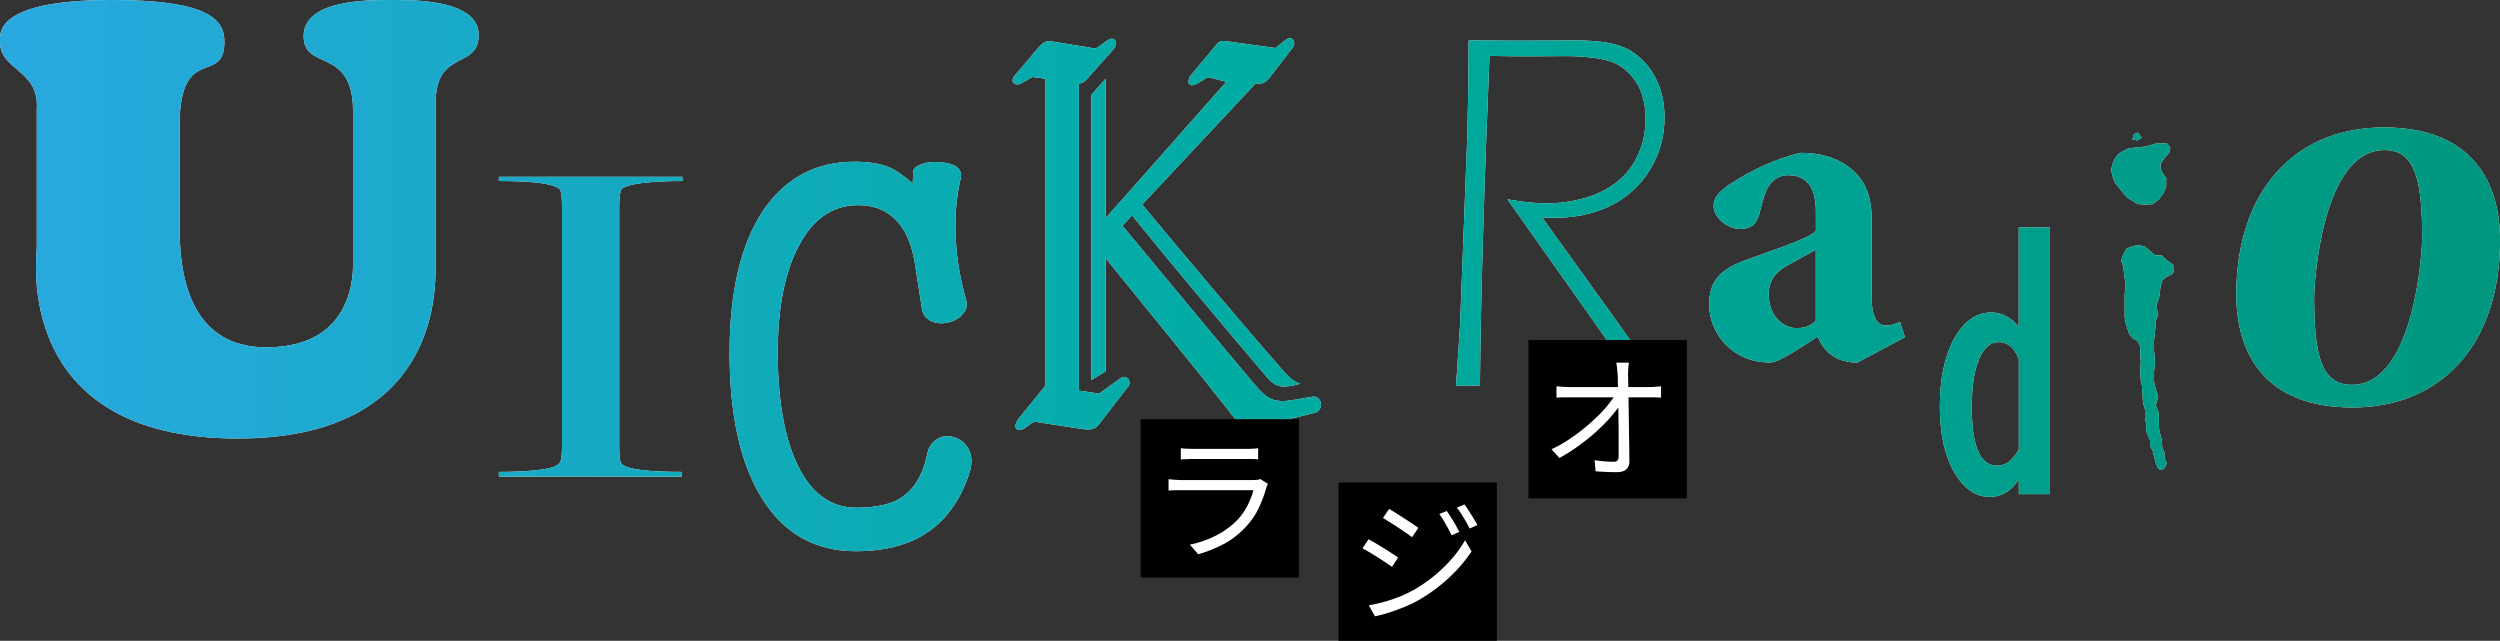<?xml version="1.0" encoding="UTF-8"?><svg id="_レイヤー_2" xmlns="http://www.w3.org/2000/svg" xmlns:xlink="http://www.w3.org/1999/xlink" viewBox="0 0 315.84 80.96"><rect x="0" y="0" width="315.84" height="80.96" fill="#333333" stroke="none"/><defs><style>.cls-1{fill:url(#_名称未設定グラデーション_2);}.cls-1,.cls-2,.cls-3{stroke-width:0px;}.cls-3{fill:#fff;}</style><linearGradient id="_名称未設定グラデーション_2" x1="0" y1="34.82" x2="315.84" y2="34.82" gradientUnits="userSpaceOnUse"><stop offset="0" stop-color="#29a9e0"/><stop offset=".5" stop-color="#00aca2"/><stop offset="1" stop-color="#00977f"/></linearGradient></defs><g id="Design"><path class="cls-3" d="m44.6,14.04c0-8.17-6.24-5.04-6.24-9.46C38.36-.15,46.77,0,49.74,0,52.5,0,60.47,0,60.47,4.43s-5.44,1.68-5.44,8.62v20.6c0,3.43.07,21.75-25.01,21.75C1.46,55.4,4.65,32.2,4.65,31.29V13.66C4.94,8.85,0,8.85,0,5.34,0,4.27-.79,0,14.14,0,25.96,0,28.35,2.29,28.35,5.27c0,5.49-5.29.38-5.65,9.69v14.04c0,9.08,3.26,14.88,10.95,14.88,11.46,0,10.95-10,10.95-10.84V14.04Z"/><path class="cls-3" d="m78.23,26.05v30.27c0,1.14.08,1.86.23,2.18.08.16.31.31.7.47,1.13.43,3.46.65,6.99.65v.59h-23.13v-.59c1.68,0,3.14-.06,4.37-.18,1.23-.12,2.07-.27,2.52-.44.45-.18.74-.39.88-.65.14-.26.21-.93.21-2.03v-30.27c0-1.1-.08-1.79-.23-2.06-.08-.16-.33-.31-.76-.47-1.14-.43-3.46-.65-6.99-.65v-.53h23.19v.53c-1.68,0-3.14.06-4.37.18-1.23.12-2.1.27-2.61.47l-.59.24c-.27.24-.41,1-.41,2.3Z"/><path class="cls-3" d="m118.43,55.45c.64-.38,1.36-.45,2.17-.19.77.26,1.34.72,1.73,1.41.43.77.51,1.66.26,2.68-1.15,3.84-3.17,6.61-6.07,8.31-2.26,1.32-5.05,1.98-8.37,1.98-5.24,0-9.25-2.3-12.02-6.9-2.64-4.35-3.96-10.4-3.96-18.15s1.41-13.7,4.22-17.96c2.81-4.13,6.67-6.2,11.57-6.2,1.75,0,3.2.23,4.35.7.81.34,1.81,1.02,3,2.05l.06-1.41c0-.47.36-.81,1.09-1.02.64-.26,1.36-.34,2.17-.26.89.04,1.6.21,2.11.51.55.38.77.87.64,1.47-.55,2.39-.77,4.84-.64,7.35.08,2.6.53,5.33,1.34,8.18.17.64,0,1.21-.51,1.73-.43.51-1.04.85-1.85,1.02-.77.17-1.47.11-2.11-.19-.68-.34-1.07-.89-1.15-1.66l-.89-5.69c-.43-2.6-1.32-4.5-2.68-5.69-1.15-1.06-2.64-1.6-4.47-1.6-3.2,0-5.69,1.7-7.48,5.11-1.79,3.32-2.68,7.84-2.68,13.55s.77,10.29,2.3,13.74c1.75,3.88,4.28,5.82,7.61,5.82,2.43,0,4.3-.4,5.62-1.21,1.66-1.06,2.77-2.88,3.32-5.43.17-.98.62-1.66,1.34-2.05Z"/><path class="cls-3" d="m140.47,4.89c.5,0,.78.65.22,1.31l-3.5,3.93c-.17.2-.45.33-.89.46v38.75l2.56.39,2.73-1.96c.72-.52,1.45.39.95,1.05l-3.45,4.45c-.5.72-.83.98-1.56.98h-.44l-6.45-.98-1.22.85c-.22.13-.44.2-.61.2-.56,0-.78-.59-.11-1.44l3.34-4.12V9.93l-1.61-.2-1.39.79c-.61.33-1.11.07-1.11-.33,0-.26.06-.39.33-.72l2.89-3.4c.56-.65,1-.98,1.67-.85l5.62.92,1.5-1.05c.17-.13.39-.2.56-.2Zm14.97,47.25c-3.95-5.04-10.4-12.89-15.74-19.5v14.27l-1.84,1.11V12.02l1.84-2.09v17.61l15.24-17.21-2.34-.59-1.39.85c-.61.33-1.06.2-1.06-.26,0-.26.06-.52.33-.85l3.06-3.67c.45-.59.72-.72,1.5-.59l6.12.85,1.28-1.05c.17-.13.33-.2.5-.2.5,0,.78.65.39,1.18l-2.84,3.67c-.61.79-.95.98-1.84.85l-14.35,15.32c5.79,7,13.02,15.51,17.52,20.68.72.85,1.56,1.7,2.45,1.96-2.39.65-3.12.46-4.34-.98-4.28-5.04-11.35-13.42-16.91-20.29l-1.22,1.31c5.9,7.07,12.07,14.6,16.69,20.03,1.61,1.9,2.45,2.42,5.01,1.96l2.28-.39c.72-.13,1.11.46,1.11,1.05,0,.39-.28.85-.78.98l-6.18,1.51c-2.61.65-2.95.46-4.51-1.51Z"/><path class="cls-3" d="m183.95,48.73l.51-7.73.92-24.06.13-6.84.03-4.99,6.36.03,7.29-.03c3.03,0,5.23.4,6.62,1.2,1.39.8,2.48,1.94,3.28,3.42.8,1.48,1.2,3.18,1.2,5.1,0,2.39-.6,4.58-1.81,6.57-1.2,1.99-2.85,3.51-4.94,4.55-2.09,1.04-4.49,1.57-7.19,1.57-.34,0-.85-.02-1.53-.06l15.29,21.28c-.53-.02-1.08-.03-1.65-.03s-1.14.01-1.65.03l-4.19-6.33-12.18-17.23c1.9.34,3.54.51,4.93.51,1.69,0,3.32-.23,4.9-.69,1.58-.46,2.93-1.15,4.07-2.06,1.13-.92,2.01-2.06,2.63-3.44.62-1.38.93-2.88.93-4.5,0-1.09-.15-2.1-.45-3.04-.3-.94-.78-1.77-1.44-2.48-.66-.72-1.34-1.22-2.03-1.52-.69-.3-1.58-.52-2.67-.66-1.09-.14-2.24-.21-3.46-.21l-5.25.03c-1.15,0-2.62-.02-4.42-.06-.7,16.87-1.11,30.76-1.21,41.67-.53-.02-1.03-.03-1.5-.03s-.97.01-1.5.03Z"/><path class="cls-3" d="m234.61,45.81c-1.53,0-2.77-.51-3.51-1.19-.79-.68-1.19-1.47-1.47-2.1-2.15,1.42-4.93,3.28-6,3.28-4.87,0-7.7-3.79-7.7-7.3,0-3,1.36-4.36,4.36-5.55,3.34-1.25,7.81-2.6,9.12-3.74v-2.49c0-2.94-1.08-4.59-3.51-4.59-.96,0-1.76.45-2.27,1.13-.68.91-.91,2.04-1.36,3.74-.4,1.53-1.3,1.93-2.44,1.93-1.47,0-3.34-1.36-3.34-2.94,0-1.02.68-1.76,1.98-2.66,2.55-1.7,5.89-3.34,9.06-4.02,2.26,0,4.19.51,5.83,1.64,2.44,1.7,3.11,4.08,3.11,6.97v9.8c0,2.72.91,3.4,1.81,3.4.57,0,1.13-.17,1.76-.45l.62,1.93-6.06,3.23Zm-5.21-14.27c-1.02.57-2.04,1.13-3.17,1.76-1.76.91-2.77,1.93-2.77,3.85,0,3.17,2.21,4.3,3.45,4.3.79,0,1.59-.06,2.49-.91v-9Z"/><path class="cls-3" d="m258.99,62.43h-3.94v-1.72h-.1c-.94,1.38-2.13,2.07-3.57,2.07-1.76,0-3.25-1.03-4.47-3.1-1.22-2.07-1.84-4.85-1.84-8.35s.61-6.37,1.82-8.56c1.22-2.19,2.78-3.29,4.68-3.29,1.33,0,2.49.61,3.47,1.82v-12.57h3.94v33.7Zm-3.94-5.71v-11.29c-.52-1.48-1.37-2.21-2.55-2.21-1.05,0-1.87.72-2.48,2.15-.61,1.44-.91,3.46-.91,6.06,0,4.94,1.05,7.4,3.17,7.4.78,0,1.44-.31,1.97-.93.53-.62.8-1.02.8-1.18Z"/><path class="cls-3" d="m274.2,18.71l-.14.57-.61.68-.5.72v.68l.36.65.36.5v1.04l-.36.9-.57.72-.75.61-.93.07-1.04-.07-.61-.39-.72-.5-.65-.75-.82-1-.36-.97-.14-.72.14-.68.36-.79.5-.61,1.04-.57.9-.14,1.33-.14,1.29-.36.9-.07.65.07.39.57Zm.43,15.56l-.22.36-.75.39-.5.43-.22.86-.14,1.18-.39,1.18.25,1.04-.32.86-.07,1.18-.14,1.25v1.25l.14,1.54-.14,1.15v1.25l.22.97.32.93-.32,1.11.39.97v1.68l.07.65.29.97.07,1.04.29.72v.68l.29.65-.36.65-.43.18-.29-.18-.32-.72-.22-.82-.14-.65-.36-.72v-.68l-.5-1.11v-1l-.14-.75v-1l-.25-.9-.14-2.19-.14-.61-.07-1.4.07-.93-.07-1.04v-.9l-.36-.72-.61-.36-.43-.47-.43-1.4-.14-.79v-2.87l.14-1.25-.22-1.33-.07-.86-.29-.82.29-.86.43-.68.57-.22.82-.22.9.22.65.57.65.54h.82l.57.57.54.36.43.39v.65Zm-4.05-16.88l-.57.36-.61-.14.18-.65.5-.22.5.65Z"/><path class="cls-3" d="m297.2,51.48c-13.29,0-14.68-9.76-14.68-14.24,0-13.14,7.41-21.14,18.65-21.14,13.29,0,14.68,9.76,14.68,14.24,0,13.14-7.41,21.14-18.65,21.14Zm4.04-32.52c-8,0-8.88,17.25-8.88,18.5,0,7.41.88,11.16,4.77,11.16,8,0,8.88-17.25,8.88-18.5,0-7.41-.88-11.16-4.77-11.16Z"/><path class="cls-1" d="m44.6,14.04c0-8.17-6.24-5.04-6.24-9.46C38.36-.15,46.77,0,49.74,0,52.5,0,60.47,0,60.47,4.43s-5.44,1.68-5.44,8.62v20.6c0,3.43.07,21.75-25.01,21.75C1.46,55.4,4.65,32.2,4.65,31.29V13.66C4.94,8.85,0,8.85,0,5.34,0,4.27-.79,0,14.14,0,25.96,0,28.35,2.29,28.35,5.27c0,5.49-5.29.38-5.65,9.69v14.04c0,9.08,3.26,14.88,10.95,14.88,11.46,0,10.95-10,10.95-10.84V14.04Z"/><path class="cls-1" d="m78.23,26.05v30.27c0,1.14.08,1.86.23,2.18.08.16.31.31.7.47,1.13.43,3.46.65,6.99.65v.59h-23.13v-.59c1.68,0,3.14-.06,4.37-.18,1.23-.12,2.07-.27,2.52-.44.45-.18.74-.39.88-.65.14-.26.21-.93.21-2.03v-30.27c0-1.1-.08-1.79-.23-2.06-.08-.16-.33-.31-.76-.47-1.14-.43-3.46-.65-6.99-.65v-.53h23.19v.53c-1.68,0-3.14.06-4.37.18-1.23.12-2.1.27-2.61.47l-.59.24c-.27.24-.41,1-.41,2.3Z"/><path class="cls-1" d="m118.43,55.45c.64-.38,1.36-.45,2.17-.19.77.26,1.34.72,1.73,1.41.43.77.51,1.66.26,2.68-1.15,3.84-3.17,6.61-6.07,8.31-2.26,1.32-5.05,1.98-8.37,1.98-5.24,0-9.25-2.3-12.02-6.9-2.64-4.35-3.96-10.4-3.96-18.15s1.41-13.7,4.22-17.96c2.81-4.13,6.67-6.2,11.57-6.2,1.75,0,3.2.23,4.35.7.81.34,1.81,1.02,3,2.05l.06-1.41c0-.47.36-.81,1.09-1.02.64-.26,1.36-.34,2.17-.26.89.04,1.6.21,2.11.51.55.38.77.87.64,1.47-.55,2.39-.77,4.84-.64,7.35.08,2.6.53,5.33,1.34,8.18.17.64,0,1.21-.51,1.73-.43.51-1.04.85-1.85,1.02-.77.17-1.47.11-2.11-.19-.68-.34-1.07-.89-1.15-1.66l-.89-5.69c-.43-2.6-1.32-4.5-2.68-5.69-1.15-1.06-2.64-1.6-4.47-1.6-3.2,0-5.69,1.7-7.48,5.11-1.79,3.32-2.68,7.84-2.68,13.55s.77,10.29,2.3,13.74c1.75,3.88,4.28,5.82,7.61,5.82,2.43,0,4.3-.4,5.62-1.21,1.66-1.06,2.77-2.88,3.32-5.43.17-.98.62-1.66,1.34-2.05Z"/><path class="cls-1" d="m140.47,4.89c.5,0,.78.65.22,1.31l-3.5,3.93c-.17.2-.45.33-.89.46v38.75l2.56.39,2.73-1.96c.72-.52,1.45.39.95,1.05l-3.45,4.45c-.5.72-.83.98-1.56.98h-.44l-6.45-.98-1.22.85c-.22.13-.44.2-.61.2-.56,0-.78-.59-.11-1.44l3.34-4.12V9.93l-1.61-.2-1.39.79c-.61.33-1.11.07-1.11-.33,0-.26.06-.39.33-.72l2.89-3.4c.56-.65,1-.98,1.67-.85l5.62.92,1.5-1.05c.17-.13.39-.2.56-.2Zm14.97,47.25c-3.95-5.04-10.4-12.89-15.74-19.5v14.27l-1.84,1.11V12.02l1.84-2.09v17.61l15.24-17.21-2.34-.59-1.39.85c-.61.33-1.06.2-1.06-.26,0-.26.06-.52.33-.85l3.06-3.67c.45-.59.72-.72,1.5-.59l6.12.85,1.28-1.05c.17-.13.33-.2.5-.2.5,0,.78.65.39,1.18l-2.84,3.67c-.61.79-.95.98-1.84.85l-14.35,15.32c5.79,7,13.02,15.51,17.52,20.68.72.85,1.56,1.7,2.45,1.96-2.39.65-3.12.46-4.34-.98-4.28-5.04-11.35-13.42-16.91-20.29l-1.22,1.31c5.9,7.07,12.07,14.6,16.69,20.03,1.61,1.9,2.45,2.42,5.01,1.96l2.28-.39c.72-.13,1.11.46,1.11,1.05,0,.39-.28.85-.78.98l-6.18,1.51c-2.61.65-2.95.46-4.51-1.51Z"/><path class="cls-1" d="m183.95,48.73l.51-7.73.92-24.06.13-6.84.03-4.99,6.36.03,7.29-.03c3.03,0,5.23.4,6.62,1.2,1.39.8,2.48,1.94,3.28,3.42.8,1.48,1.2,3.18,1.2,5.1,0,2.39-.6,4.58-1.81,6.57-1.2,1.99-2.85,3.51-4.94,4.55-2.09,1.04-4.49,1.57-7.19,1.57-.34,0-.85-.02-1.53-.06l15.29,21.28c-.53-.02-1.08-.03-1.65-.03s-1.14.01-1.65.03l-4.19-6.33-12.18-17.23c1.9.34,3.54.51,4.93.51,1.69,0,3.32-.23,4.9-.69,1.58-.46,2.93-1.15,4.07-2.06,1.13-.92,2.01-2.06,2.63-3.44.62-1.38.93-2.88.93-4.5,0-1.09-.15-2.1-.45-3.04-.3-.94-.78-1.77-1.44-2.48-.66-.72-1.34-1.22-2.03-1.52-.69-.3-1.58-.52-2.67-.66-1.09-.14-2.24-.21-3.46-.21l-5.25.03c-1.15,0-2.62-.02-4.42-.06-.7,16.87-1.11,30.76-1.21,41.67-.53-.02-1.03-.03-1.5-.03s-.97.01-1.5.03Z"/><path class="cls-1" d="m234.61,45.81c-1.53,0-2.77-.51-3.51-1.19-.79-.68-1.19-1.47-1.47-2.1-2.15,1.42-4.93,3.28-6,3.28-4.87,0-7.7-3.79-7.7-7.3,0-3,1.36-4.36,4.36-5.55,3.34-1.25,7.81-2.6,9.12-3.74v-2.49c0-2.94-1.08-4.59-3.51-4.59-.96,0-1.76.45-2.27,1.13-.68.91-.91,2.04-1.36,3.74-.4,1.53-1.3,1.93-2.44,1.93-1.47,0-3.34-1.36-3.34-2.94,0-1.02.68-1.76,1.98-2.66,2.55-1.7,5.89-3.34,9.06-4.02,2.26,0,4.19.51,5.83,1.64,2.44,1.7,3.11,4.08,3.11,6.97v9.8c0,2.72.91,3.4,1.81,3.4.57,0,1.13-.17,1.76-.45l.62,1.93-6.06,3.23Zm-5.21-14.27c-1.02.57-2.04,1.13-3.17,1.76-1.76.91-2.77,1.93-2.77,3.85,0,3.17,2.21,4.3,3.45,4.3.79,0,1.59-.06,2.49-.91v-9Z"/><path class="cls-1" d="m258.99,62.43h-3.94v-1.72h-.1c-.94,1.38-2.13,2.07-3.57,2.07-1.76,0-3.25-1.03-4.47-3.1-1.22-2.07-1.84-4.85-1.84-8.35s.61-6.37,1.82-8.56c1.22-2.19,2.78-3.29,4.68-3.29,1.33,0,2.49.61,3.47,1.82v-12.57h3.94v33.7Zm-3.94-5.71v-11.29c-.52-1.48-1.37-2.21-2.55-2.21-1.05,0-1.87.72-2.48,2.15-.61,1.44-.91,3.46-.91,6.06,0,4.94,1.05,7.4,3.17,7.4.78,0,1.44-.31,1.97-.93.53-.62.8-1.02.8-1.18Z"/><path class="cls-1" d="m274.2,18.71l-.14.57-.61.68-.5.72v.68l.36.65.36.5v1.04l-.36.9-.57.72-.75.61-.93.07-1.04-.07-.61-.39-.72-.5-.65-.75-.82-1-.36-.97-.14-.72.14-.68.36-.79.5-.61,1.04-.57.9-.14,1.33-.14,1.29-.36.9-.07.65.07.39.57Zm.43,15.56l-.22.36-.75.39-.5.43-.22.86-.14,1.18-.39,1.18.25,1.04-.32.86-.07,1.18-.14,1.25v1.25l.14,1.54-.14,1.15v1.25l.22.97.32.93-.32,1.11.39.97v1.68l.07.65.29.97.07,1.04.29.72v.68l.29.65-.36.65-.43.18-.29-.18-.32-.72-.22-.82-.14-.65-.36-.72v-.68l-.5-1.11v-1l-.14-.75v-1l-.25-.9-.14-2.19-.14-.61-.07-1.4.07-.93-.07-1.04v-.9l-.36-.72-.61-.36-.43-.47-.43-1.4-.14-.79v-2.87l.14-1.25-.22-1.33-.07-.86-.29-.82.29-.86.43-.68.57-.22.82-.22.9.22.65.57.65.54h.82l.57.57.54.36.43.39v.65Zm-4.05-16.88l-.57.36-.61-.14.18-.65.5-.22.5.65Z"/><path class="cls-1" d="m297.2,51.48c-13.29,0-14.68-9.76-14.68-14.24,0-13.14,7.41-21.14,18.65-21.14,13.29,0,14.68,9.76,14.68,14.24,0,13.14-7.41,21.14-18.65,21.14Zm4.04-32.52c-8,0-8.88,17.25-8.88,18.5,0,7.41.88,11.16,4.77,11.16,8,0,8.88-17.25,8.88-18.5,0-7.41-.88-11.16-4.77-11.16Z"/><rect class="cls-2" x="144.1" y="52.96" width="20" height="20"/><path class="cls-3" d="m160.2,61.12c-.03.07-.08.15-.13.25-.05.1-.08.18-.09.25-.23.84-.54,1.68-.94,2.53-.4.85-.92,1.62-1.55,2.31-.9.98-1.87,1.74-2.91,2.28-1.04.55-2.1.97-3.2,1.28l-1.06-1.21c1.2-.25,2.32-.64,3.36-1.18,1.03-.53,1.91-1.18,2.64-1.94.52-.55.95-1.16,1.29-1.83.33-.68.58-1.32.74-1.93h-9.05c-.2,0-.45,0-.75,0-.3,0-.6.02-.92.04v-1.43c.32.03.62.06.9.08.28.02.54.03.77.03h8.98c.19,0,.38-.01.55-.03.17-.02.3-.06.39-.1l.97.61Zm-11.03-4.5c.23.03.47.06.73.07.26.01.53.02.8.02h6.7c.27,0,.54,0,.82-.02.27-.01.52-.03.73-.07v1.41c-.21-.02-.45-.04-.72-.04-.28,0-.56,0-.84,0h-6.68c-.26,0-.52,0-.78.02-.26.01-.51.02-.75.03v-1.41Z"/><rect class="cls-2" x="169.1" y="60.96" width="20" height="20"/><path class="cls-3" d="m172.91,68.13c.25.14.55.31.9.51.35.2.71.42,1.07.65.36.23.7.44,1.01.64.31.2.56.37.74.5l-.77,1.19c-.22-.16-.48-.34-.79-.55s-.64-.42-1-.65c-.35-.23-.7-.44-1.04-.64-.34-.2-.64-.37-.9-.5l.77-1.16Zm.02,8.35c.62-.11,1.27-.26,1.93-.44.66-.18,1.31-.4,1.96-.66.65-.26,1.25-.55,1.82-.87.94-.55,1.82-1.15,2.62-1.82s1.53-1.37,2.18-2.12c.65-.75,1.2-1.52,1.65-2.32l.82,1.41c-.74,1.14-1.68,2.24-2.81,3.3-1.14,1.06-2.39,1.99-3.75,2.79-.57.33-1.19.63-1.87.91-.68.28-1.34.52-1.99.73-.65.21-1.25.37-1.78.47l-.78-1.38Zm2.56-12.19c.25.14.54.32.89.54s.69.45,1.06.68c.36.23.7.45,1.01.66.31.21.56.38.74.52l-.8,1.18c-.2-.16-.46-.35-.78-.56-.31-.22-.64-.44-.99-.67-.35-.23-.69-.45-1.02-.66-.33-.21-.63-.39-.88-.54l.77-1.14Zm7.28.26c.15.19.32.45.52.77.2.32.39.64.59.97.19.33.35.63.48.9l-.97.44c-.14-.3-.29-.6-.46-.91-.17-.31-.35-.62-.53-.93-.18-.31-.37-.59-.56-.85l.94-.39Zm2.23-.82c.16.19.33.44.53.75.19.31.39.62.6.95.2.33.38.63.51.9l-.97.44c-.15-.31-.31-.61-.49-.92-.18-.31-.37-.61-.55-.9-.19-.3-.38-.57-.57-.82l.96-.41Z"/><rect class="cls-2" x="193.1" y="42.96" width="20" height="20"/><path class="cls-3" d="m196.01,56.76c.91-.43,1.78-.93,2.6-1.51.82-.57,1.59-1.17,2.29-1.79.7-.62,1.32-1.23,1.86-1.84.53-.61.95-1.17,1.26-1.68l.68-.02.02,1.16c-.32.5-.74,1.05-1.28,1.66-.53.61-1.14,1.22-1.83,1.84-.69.62-1.43,1.21-2.22,1.78-.79.57-1.59,1.07-2.39,1.5l-.99-1.11Zm.63-7.96c.25.02.51.05.78.07.27.02.53.03.79.03h10.19c.23,0,.49-.01.78-.04.29-.03.51-.05.67-.06v1.43c-.19-.01-.42-.02-.69-.03-.27,0-.5,0-.71,0h-10.21c-.28,0-.56,0-.82,0-.26,0-.52.02-.78.04v-1.45Zm9.15-2.98c-.03.23-.06.46-.08.71-.02.24-.03.49-.03.72.01.31.02.72.03,1.24,0,.52.01,1.1.03,1.75.01.65.02,1.33.03,2.05.01.72.02,1.43.03,2.15.01.72.02,1.4.03,2.06.01.66.02,1.26.02,1.79,0,.44-.13.78-.39,1.01-.26.23-.65.35-1.16.35-.43,0-.89,0-1.37-.03-.48-.02-.93-.04-1.35-.08l-.12-1.4c.41.07.83.12,1.27.15.44.03.81.05,1.13.05.24,0,.4-.06.49-.17.09-.11.14-.28.14-.51v-1.48c0-.58,0-1.21,0-1.88,0-.68-.01-1.36-.03-2.05-.01-.69-.02-1.36-.03-2-.01-.64-.02-1.22-.03-1.75,0-.52-.02-.94-.04-1.24-.02-.33-.04-.61-.07-.83-.02-.22-.05-.42-.09-.61h1.58Z"/></g></svg>